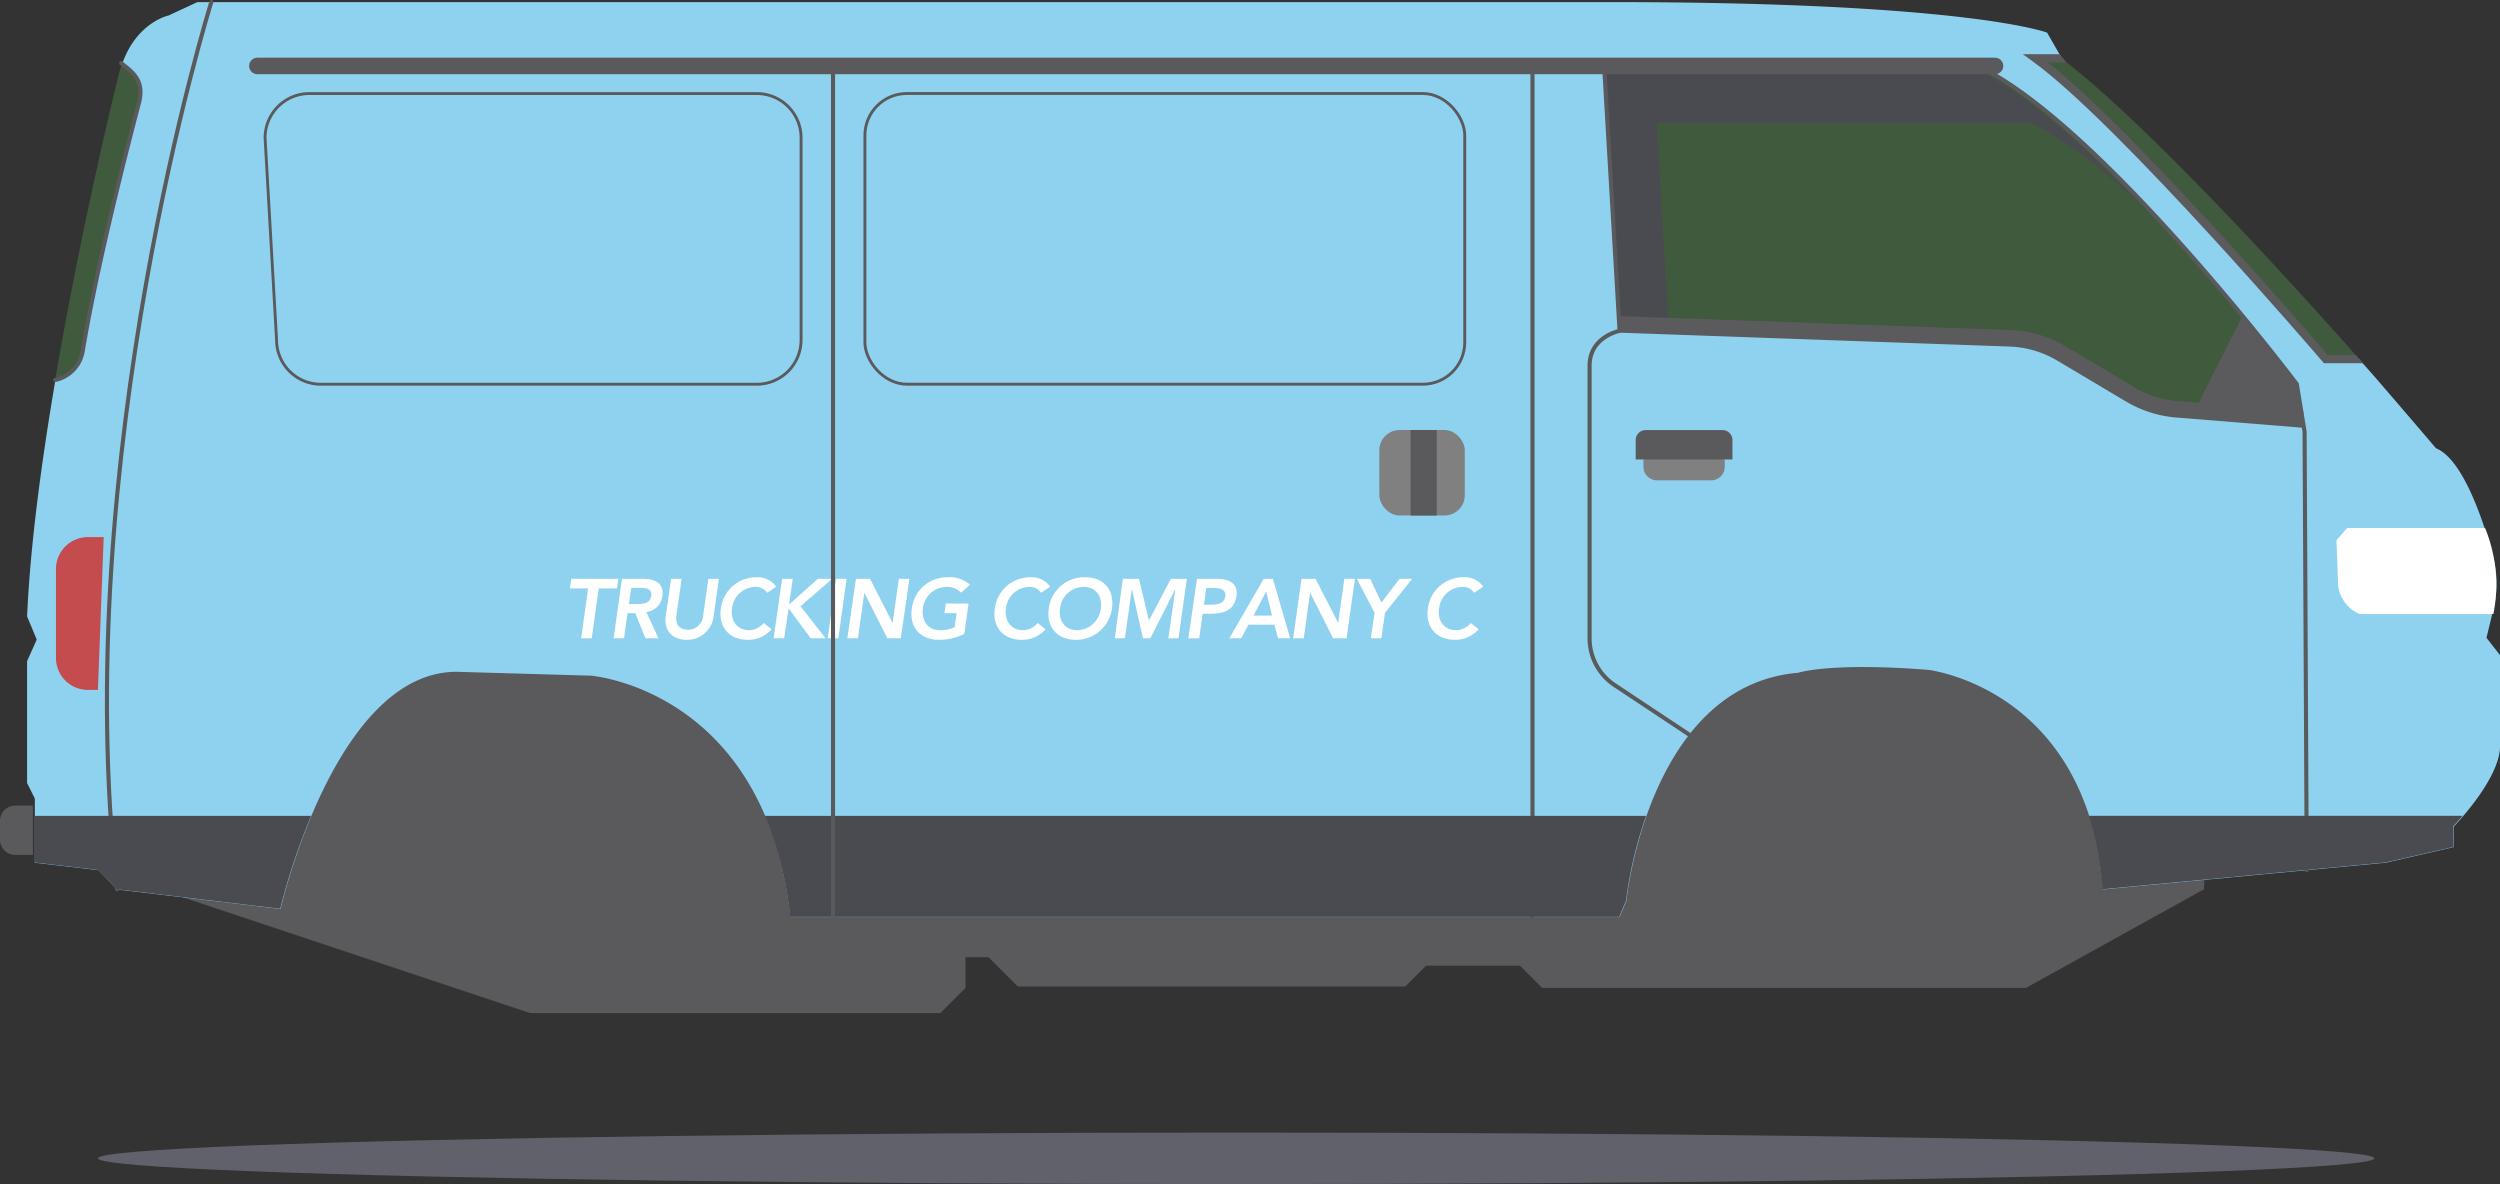 <svg xmlns="http://www.w3.org/2000/svg" viewBox="0 0 578.53 274.01"><rect x="0" y="0" width="578.53" height="274.01" fill="#333333" stroke="none"/><defs><style>.cls-1{fill:#5a5a5d;}.cls-2{fill:#8fd2ef;}.cls-10,.cls-11,.cls-3,.cls-6{fill:none;}.cls-10,.cls-11,.cls-3{stroke:#5a5a5d;stroke-linecap:round;stroke-linejoin:round;}.cls-3{stroke-width:0.67px;}.cls-4{fill:#5fb456;opacity:0.3;}.cls-5{fill:#4a4b51;}.cls-6{stroke:#5b5b5e;stroke-miterlimit:10;}.cls-11,.cls-6{stroke-width:3.82px;}.cls-7{fill:#fff;}.cls-8{fill:#808081;}.cls-9{fill:#5b5b5e;}.cls-10{stroke-width:0.95px;}.cls-12{fill:#c54c4e;}.cls-13{fill:#8e91a2;opacity:0.5;}</style></defs><g id="Laag_2" data-name="Laag 2"><g id="Laag_1-2" data-name="Laag 1"><polygon class="cls-1" points="510.02 205.79 468.82 228.62 356.88 228.62 351.73 223.47 330.01 223.47 325.2 228.29 313 228.29 235.53 228.29 228.76 221.51 223.44 221.51 223.44 228.62 217.62 234.44 122.69 234.44 27.31 202.65 27.31 149.81 512.26 149.81 510.02 205.79"/><path class="cls-2" d="M8.5,148,6.27,153v28.21l1.79,3.58v14.85l14.77,1.73,4.26,4.46,37.84,4.52s12.53-54.89,40.74-54.89l31.07.9s40.35,3.13,46.18,55.86H374.79l1.57-3.75s5.06-49.87,39.8-52.79c0,0,7.23-2.46,30.06-.67,0,0,36.93,4.26,40.44,50.82l65.45-6.19,15.67-3.6v-4.72s10.75-11,10.75-18.62V151.6l-3.13-4L577,141a24.89,24.89,0,0,0-.18-12.68c-2.33-8.43-7-22.14-13.11-24.59,0,0-15.44-18.13-17-19.7l-.79-.9h-7.72s-47-55-67.17-69.58h6.14l-3.45-6S455.39.49,373,.49H45.67L39,3.59s-7.25,1.51-10.66,11a8.21,8.21,0,0,1,3.86,9.22c-3.65,13.87-9.94,38.9-13,57.37a8.22,8.22,0,0,1-6.31,6.71l-.06,0C9.65,106.55,7,126.07,6.27,142.65ZM371.21,15.26h86.42c28.43,13.36,73.88,73.66,73.88,73.66l1.35,8.24-29.27-2.37A25,25,0,0,1,493,91.39L477,81.86a25.14,25.14,0,0,0-11.84-3.48l-90.44-3.23Z"/><rect class="cls-3" x="200.16" y="21.65" width="138.81" height="67.27" rx="9.7" transform="translate(539.12 110.56) rotate(-180)"/><path class="cls-3" d="M74.29,88.92H175.12a10.26,10.26,0,0,0,10.26-10.26V31.9a10.25,10.25,0,0,0-10.26-10.25H71.6A10.26,10.26,0,0,0,61.34,31.9L64,78.66A10.26,10.26,0,0,0,74.29,88.92Z"/><path class="cls-4" d="M32.15,23.84c-3.65,13.87-9.94,38.9-13,57.37a8.22,8.22,0,0,1-6.31,6.71l-.06,0c6.22-36.7,14.5-69.86,14.5-69.86a26.43,26.43,0,0,1,1-3.46A8.21,8.21,0,0,1,32.15,23.84Z"/><path class="cls-4" d="M471.06,13.51h6.14l.13.23c22.31,17,62.52,62.41,68.62,69.35h-7.72S491.21,28.1,471.06,13.51Z"/><path class="cls-4" d="M457.63,15.26c28.43,13.36,73.88,73.66,73.88,73.66l1.35,8.24-29.27-2.37A25,25,0,0,1,493,91.39L477,81.86a25.14,25.14,0,0,0-11.84-3.48l-90.44-3.23-3.5-59.89Z"/><path class="cls-5" d="M371.21,16.2h86.42C469,21.55,483.15,34.45,496,48c-9.14-8.61-18.31-15.9-26.17-19.6H383.4l2.81,48.12-11.5-.41Z"/><path class="cls-6" d="M532.86,97.07,503.59,94.7A25,25,0,0,1,493,91.3L477,81.78a25.15,25.15,0,0,0-11.84-3.49l-90.44-3.22"/><path class="cls-7" d="M577,142.09h-31a8.34,8.34,0,0,1-4.93-6.61L540.69,125l2.47-2.8h31.92A34.7,34.7,0,0,1,577,142.09Z"/><path class="cls-8" d="M381.53,105.43h16.38a1.22,1.22,0,0,1,1.22,1.22V108a3.16,3.16,0,0,1-3.16,3.16H383.47a3.16,3.16,0,0,1-3.16-3.16v-1.35a1.22,1.22,0,0,1,1.22-1.22Z"/><path class="cls-1" d="M378.52,99.51h22.39a0,0,0,0,1,0,0V104a2.32,2.32,0,0,1-2.32,2.32H380.84a2.32,2.32,0,0,1-2.32-2.32v-4.5A0,0,0,0,1,378.52,99.51Z" transform="translate(779.43 205.84) rotate(-180)"/><path class="cls-1" d="M0,186.42H4.08a3.53,3.53,0,0,1,3.53,3.53v4.36a3.53,3.53,0,0,1-3.53,3.53H0a0,0,0,0,1,0,0V186.42A0,0,0,0,1,0,186.42Z" transform="translate(7.61 384.26) rotate(-180)"/><path class="cls-9" d="M537.79,84.05h9l-1.69-1.91h-6.44c-3.83-4.46-44.6-51.73-64.77-67.68h4.33l-1.57-1.91h-8.54l2.38,1.73c19.83,14.36,66.54,68.89,67,69.43Z"/><path class="cls-10" d="M28.06,14.62h0c2.6,2.06,5.46,4,4.09,9.22-3.65,13.87-9.94,38.9-13,57.37a8.22,8.22,0,0,1-6.31,6.71l-.06,0"/><path class="cls-10" d="M48.9.48S15.82,106.33,27.09,205.78"/><path class="cls-10" d="M533.81,201.32l-.5-101.43-1.8-11s-45.45-60.3-73.88-73.66H371.21l3.58,61.34s-6.94,1.34-6.94,8.06v63.1a13,13,0,0,0,5.82,10.83L390.9,170"/><line class="cls-11" x1="461.67" y1="15.26" x2="59.56" y2="15.26"/><line class="cls-10" x1="354.64" y1="15.26" x2="354.64" y2="212.17"/><rect class="cls-8" x="319.19" y="99.51" width="19.78" height="19.78" rx="4.69" transform="translate(658.16 218.8) rotate(-180)"/><rect class="cls-1" x="326.43" y="99.51" width="6.05" height="19.78" transform="translate(658.91 218.8) rotate(-180)"/><path class="cls-12" d="M20.36,159.66h2.3L24,124.29H20.36a7.4,7.4,0,0,0-7.41,7.4v20.57A7.4,7.4,0,0,0,20.36,159.66Z"/><polygon class="cls-9" points="518.93 73.1 508.51 93.84 532.86 97.16 531.51 88.92 518.93 73.1"/><path class="cls-5" d="M64.85,210.3,27,205.78l-4.25-4.46L8,199.59V188.8H72A146.42,146.42,0,0,0,64.85,210.3Z"/><path class="cls-5" d="M376.28,208.42l-1.56,3.75H182.84A82.86,82.86,0,0,0,177,188.8H380.93A94.93,94.93,0,0,0,376.28,208.42Z"/><path class="cls-5" d="M567.71,196,552,199.59l-65.46,6.19a73.65,73.65,0,0,0-3.18-17h86.53c-1.3,1.52-2.22,2.47-2.22,2.47Z"/><path class="cls-7" d="M136.1,136.16h-4.22l.33-2.22H143.1l-.33,2.22h-4.22l-1.62,11.55h-2.45Z"/><path class="cls-7" d="M143.93,133.94h4.79c2.64,0,5,.86,4.56,3.95a4.19,4.19,0,0,1-3.71,3.73l2.8,6.09h-3L147,141.88h-1.78l-.82,5.83H142Zm3.52,5.84c1.38,0,3-.12,3.27-1.91.23-1.63-1.26-1.83-2.53-1.83h-2.12l-.52,3.74Z"/><path class="cls-7" d="M165.14,142.65a6.18,6.18,0,0,1-6.31,5.41c-3.15,0-5.23-2.08-4.77-5.41l1.23-8.71h2.45l-1.23,8.64c-.19,1.36.29,3.15,2.65,3.15a3.49,3.49,0,0,0,3.54-3.15l1.22-8.64h2.45Z"/><path class="cls-7" d="M177.53,137.17a3.22,3.22,0,0,0-2.7-1.36,5.56,5.56,0,0,0-5.43,4.92c-.4,2.93,1.17,5.11,4,5.11a4.56,4.56,0,0,0,3.34-1.67l1.81,1.44a7.07,7.07,0,0,1-5.48,2.45c-4.24,0-6.86-2.88-6.26-7.18a8.2,8.2,0,0,1,8.3-7.29,5.14,5.14,0,0,1,4.51,2.18Z"/><path class="cls-7" d="M181,133.94h2.45l-.84,5.84h.12l6.53-5.84h3.31l-7.33,6.36,5.81,7.41h-3.44l-5-6.77h-.14l-1,6.77h-2.45Z"/><path class="cls-7" d="M193.46,133.94h2.45L194,147.71h-2.45Z"/><path class="cls-7" d="M198.08,133.94h3.25l5.23,10.23h0L208,133.94h2.45l-2,13.77h-3.11l-5.32-10.56h0l-1.48,10.56h-2.45Z"/><path class="cls-7" d="M223.14,146.7a13.08,13.08,0,0,1-5.89,1.36c-4.23,0-6.86-2.88-6.25-7.18a8.2,8.2,0,0,1,8.3-7.29,7,7,0,0,1,5.19,1.73l-2.08,1.83a4.54,4.54,0,0,0-3.41-1.34,5.56,5.56,0,0,0-5.42,4.92c-.41,2.93,1.17,5.11,4,5.11a7.25,7.25,0,0,0,3.35-.72l.44-3.24h-2.81l.31-2.22h5.27Z"/><path class="cls-7" d="M240.92,137.17a3.22,3.22,0,0,0-2.71-1.36,5.56,5.56,0,0,0-5.42,4.92c-.41,2.93,1.17,5.11,4,5.11a4.58,4.58,0,0,0,3.35-1.67l1.81,1.44a7.08,7.08,0,0,1-5.49,2.45c-4.23,0-6.86-2.88-6.25-7.18a8.2,8.2,0,0,1,8.3-7.29,5.16,5.16,0,0,1,4.51,2.18Z"/><path class="cls-7" d="M251,133.59c4.31-.07,6.94,2.8,6.32,7.22a8.33,8.33,0,0,1-8.36,7.25c-4.24,0-6.87-2.88-6.26-7.18A8.2,8.2,0,0,1,251,133.59Zm-1.71,12.25a5.61,5.61,0,0,0,5.46-5.11c.39-2.74-1.19-4.92-4-4.92a5.56,5.56,0,0,0-5.43,4.92C244.86,143.66,246.44,145.84,249.28,145.84Z"/><path class="cls-7" d="M259.84,133.94h3.73l2.31,9.65,5.08-9.65h3.69l-1.94,13.77h-2.34L272,136.28h0l-5.8,11.43h-1.71l-2.56-11.43h0l-1.62,11.43h-2.33Z"/><path class="cls-7" d="M277,133.94h4.62c2.67,0,4.94.94,4.51,4-.48,3.46-3.17,4.08-6.08,4.08h-1.75l-.8,5.7H275Zm3.07,6c1.4,0,3.23-.08,3.48-1.94.25-1.69-1.34-1.93-2.67-1.93h-1.75l-.54,3.87Z"/><path class="cls-7" d="M292.44,133.94h2.12l4,13.77h-2.8l-.84-3.15h-6l-1.69,3.15h-2.74Zm1.91,8.52-1.34-5.6-2.94,5.6Z"/><path class="cls-7" d="M301.19,133.94h3.25l5.23,10.23h0l1.43-10.23h2.45l-1.94,13.77h-3.11l-5.33-10.56h0l-1.47,10.56h-2.45Z"/><path class="cls-7" d="M318.09,141.82,314,133.94h3.07l2.6,5.49,4.2-5.49h2.92l-6.28,7.88-.84,5.89h-2.45Z"/><path class="cls-7" d="M341.15,137.17a3.22,3.22,0,0,0-2.71-1.36,5.56,5.56,0,0,0-5.42,4.92c-.41,2.93,1.17,5.11,4,5.11a4.58,4.58,0,0,0,3.34-1.67l1.81,1.44a7.08,7.08,0,0,1-5.49,2.45c-4.23,0-6.86-2.88-6.25-7.18a8.2,8.2,0,0,1,8.3-7.29,5.16,5.16,0,0,1,4.51,2.18Z"/><ellipse class="cls-13" cx="286.06" cy="268.05" rx="263.4" ry="5.96"/><line class="cls-10" x1="192.77" y1="15.26" x2="192.77" y2="212.17"/></g></g></svg>